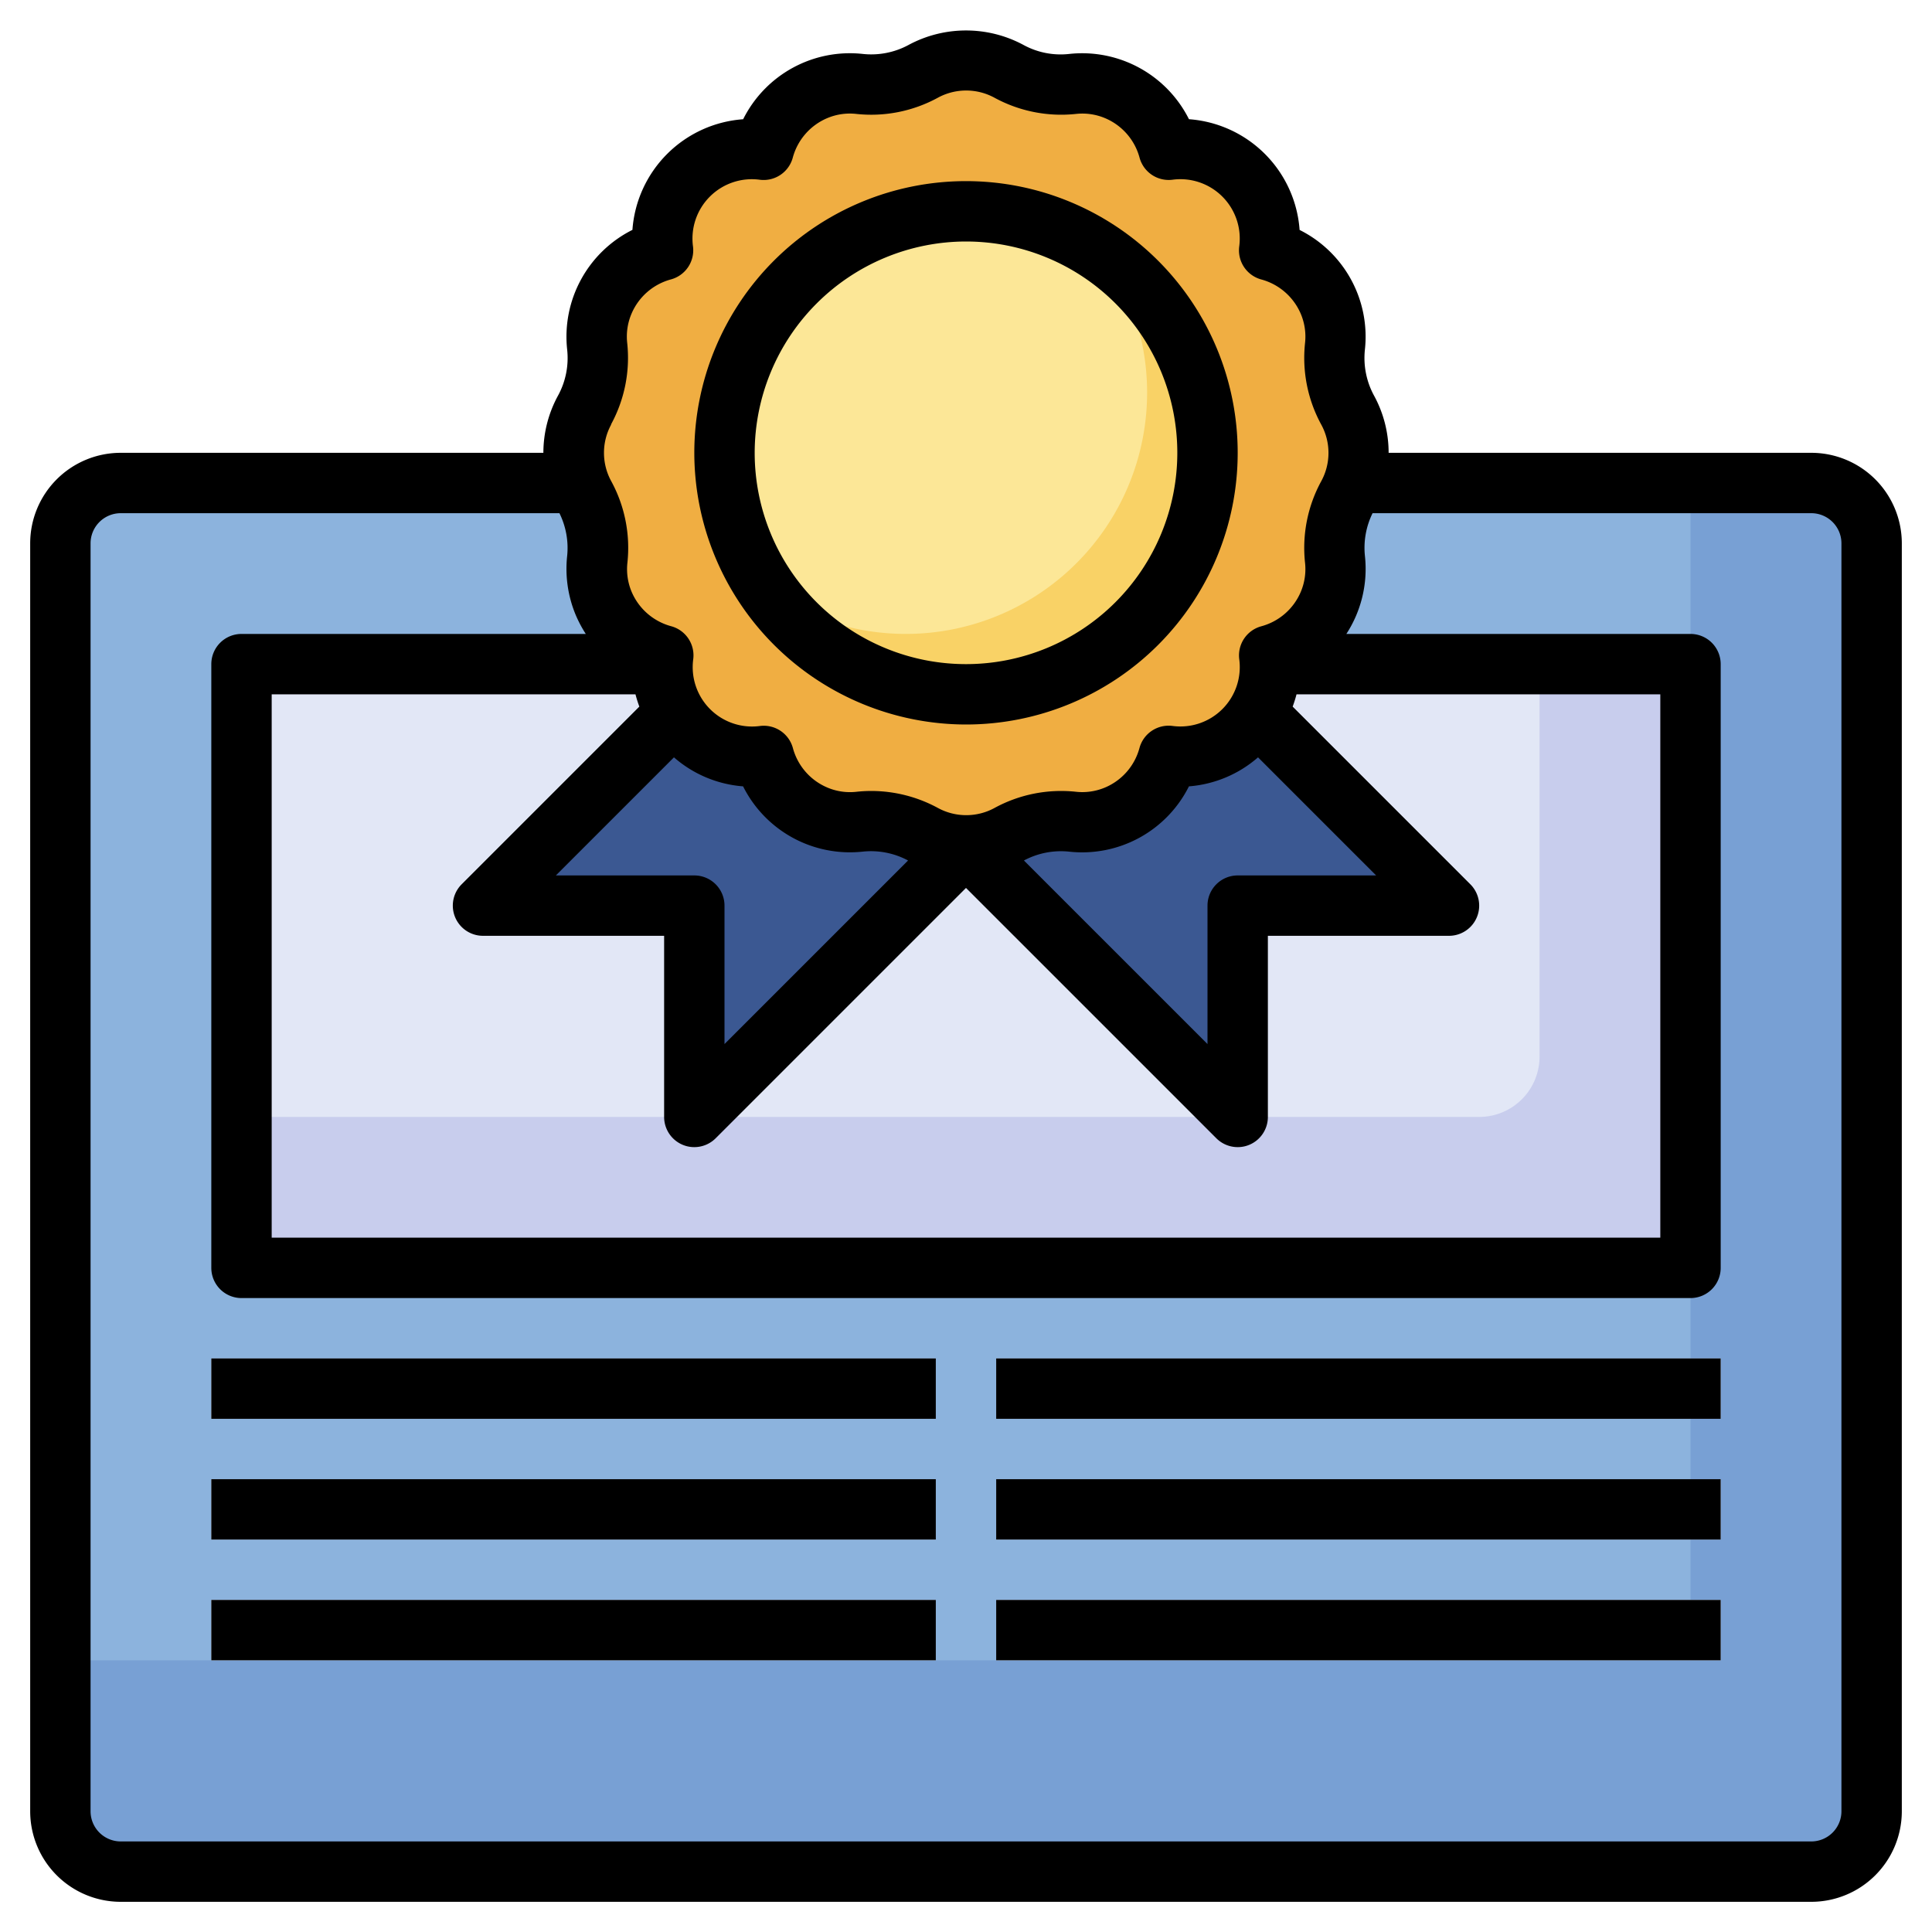 <svg height="512" viewBox="0 0 64 64" width="512" xmlns="http://www.w3.org/2000/svg"><g id="Layer_15" data-name="Layer 15"><rect fill="#78a0d4" height="46" rx="2" width="60" x="2" y="16"/><path d="m56 55v-39h-52a2 2 0 0 0 -2 2v37z" fill="#8cb3dd"/><path d="m8 22h48v20h-48z" fill="#c8cded"/><path d="m51 35v-13h-43v15h41a2 2 0 0 0 2-2z" fill="#e2e7f6"/><path d="m32 28-9 9v-7h-7l6.368-6.368a2.947 2.947 0 0 0 .44.56 2.98 2.98 0 0 0 2.485.844 2.979 2.979 0 0 0 1.73 1.973 2.93 2.93 0 0 0 1.449.208 3.589 3.589 0 0 1 2.109.419 2.929 2.929 0 0 0 1.419.364z" fill="#3b5892"/><path d="m32 28 9 9v-7h7l-6.368-6.368a2.947 2.947 0 0 1 -.44.56 2.98 2.98 0 0 1 -2.485.844 2.979 2.979 0 0 1 -1.73 1.973 2.93 2.93 0 0 1 -1.449.208 3.589 3.589 0 0 0 -2.109.419 2.929 2.929 0 0 1 -1.419.364z" fill="#3b5892"/><path d="m45 15a2.929 2.929 0 0 0 -.363-1.417 3.592 3.592 0 0 1 -.419-2.107 2.924 2.924 0 0 0 -.207-1.448 2.981 2.981 0 0 0 -1.975-1.728 2.968 2.968 0 0 0 -3.328-3.332 2.983 2.983 0 0 0 -1.731-1.973 2.93 2.93 0 0 0 -1.449-.208 3.589 3.589 0 0 1 -2.109-.419 2.948 2.948 0 0 0 -2.836 0 3.592 3.592 0 0 1 -2.107.419 2.924 2.924 0 0 0 -1.448.207 2.981 2.981 0 0 0 -1.728 1.97 2.968 2.968 0 0 0 -3.332 3.328 2.983 2.983 0 0 0 -1.973 1.731 2.93 2.93 0 0 0 -.208 1.449 3.582 3.582 0 0 1 -.42 2.109 2.951 2.951 0 0 0 0 2.836 3.592 3.592 0 0 1 .419 2.107 2.924 2.924 0 0 0 .207 1.448 2.981 2.981 0 0 0 1.971 1.728 2.968 2.968 0 0 0 3.329 3.332 2.979 2.979 0 0 0 1.73 1.973 2.93 2.93 0 0 0 1.449.208 3.589 3.589 0 0 1 2.109.419 2.948 2.948 0 0 0 2.836 0 3.592 3.592 0 0 1 2.107-.419 2.924 2.924 0 0 0 1.448-.207 2.981 2.981 0 0 0 1.728-1.97 2.968 2.968 0 0 0 3.332-3.329 2.979 2.979 0 0 0 1.973-1.73 2.933 2.933 0 0 0 .208-1.45 3.587 3.587 0 0 1 .419-2.108 2.929 2.929 0 0 0 .368-1.419z" fill="#f0ae42"/><circle cx="32" cy="15" fill="#f9d266" r="8"/><path d="m32 7a7.995 7.995 0 0 0 -6.565 12.565 7.995 7.995 0 0 0 11.13-11.13 7.96 7.96 0 0 0 -4.565-1.435z" fill="#fce797"/><g fill="#e2e7f6"><path d="m7 45h24v2h-24z"/><path d="m7 49h24v2h-24z"/><path d="m7 53h24v2h-24z"/><path d="m33 45h24v2h-24z"/><path d="m33 49h24v2h-24z"/><path d="m33 53h24v2h-24z"/></g><path d="m60 15h-14a3.952 3.952 0 0 0 -.486-1.9 2.607 2.607 0 0 1 -.3-1.517 3.951 3.951 0 0 0 -2.163-3.966 3.961 3.961 0 0 0 -3.665-3.668 3.957 3.957 0 0 0 -3.966-2.162 2.565 2.565 0 0 1 -1.519-.3 4.017 4.017 0 0 0 -3.8 0 2.6 2.6 0 0 1 -1.517.3 3.951 3.951 0 0 0 -3.966 2.163 3.961 3.961 0 0 0 -3.668 3.665 3.957 3.957 0 0 0 -2.162 3.966 2.592 2.592 0 0 1 -.3 1.519 3.962 3.962 0 0 0 -.488 1.9h-14a3 3 0 0 0 -3 3v42a3 3 0 0 0 3 3h56a3 3 0 0 0 3-3v-42a3 3 0 0 0 -3-3zm-18.326 10.088 3.912 3.912h-4.586a1 1 0 0 0 -1 1v4.586l-6.081-6.081a2.6 2.6 0 0 1 1.5-.293 3.955 3.955 0 0 0 3.966-2.163 3.945 3.945 0 0 0 2.289-.961zm-18.674 3.912h-4.586l3.912-3.912a3.937 3.937 0 0 0 2.29.961 3.957 3.957 0 0 0 3.965 2.162 2.6 2.6 0 0 1 1.5.294l-6.081 6.081v-4.586a1 1 0 0 0 -1-1zm-1.949-6a4.172 4.172 0 0 0 .128.407l-5.886 5.886a1 1 0 0 0 .707 1.707h6v6a1 1 0 0 0 .617.924.987.987 0 0 0 .383.076 1 1 0 0 0 .707-.293l8.293-8.293 8.293 8.293a1 1 0 0 0 .707.293.987.987 0 0 0 .383-.076 1 1 0 0 0 .617-.924v-6h6a1 1 0 0 0 .707-1.707l-5.886-5.886a4.172 4.172 0 0 0 .128-.407h12.051v18h-46v-18zm-.811-8.938a4.61 4.61 0 0 0 .537-2.7 1.933 1.933 0 0 1 .138-.959 1.98 1.98 0 0 1 1.317-1.149 1 1 0 0 0 .725-1.085 1.967 1.967 0 0 1 2.217-2.214 1 1 0 0 0 1.086-.726 1.981 1.981 0 0 1 1.149-1.318 1.922 1.922 0 0 1 .959-.137 4.61 4.61 0 0 0 2.7-.537 1.962 1.962 0 0 1 1.875 0 4.619 4.619 0 0 0 2.7.537 1.937 1.937 0 0 1 .959.138 1.98 1.98 0 0 1 1.149 1.317 1 1 0 0 0 1.085.725 1.967 1.967 0 0 1 2.214 2.217 1 1 0 0 0 .726 1.085 1.985 1.985 0 0 1 1.318 1.15 1.931 1.931 0 0 1 .137.959 4.616 4.616 0 0 0 .537 2.7 1.955 1.955 0 0 1 0 1.875 4.61 4.61 0 0 0 -.537 2.7 1.933 1.933 0 0 1 -.138.959 1.98 1.98 0 0 1 -1.317 1.149 1 1 0 0 0 -.725 1.085 1.967 1.967 0 0 1 -2.217 2.214 1 1 0 0 0 -1.086.726 1.978 1.978 0 0 1 -1.15 1.318 1.939 1.939 0 0 1 -.958.137 4.608 4.608 0 0 0 -2.695.537 1.962 1.962 0 0 1 -1.875 0 4.633 4.633 0 0 0 -2.21-.563 4.425 4.425 0 0 0 -.489.027 1.925 1.925 0 0 1 -.958-.138 1.98 1.98 0 0 1 -1.149-1.317 1 1 0 0 0 -1.085-.725 1.967 1.967 0 0 1 -2.214-2.217 1 1 0 0 0 -.726-1.086 1.984 1.984 0 0 1 -1.319-1.15 1.936 1.936 0 0 1 -.136-.958 4.616 4.616 0 0 0 -.537-2.7 1.955 1.955 0 0 1 0-1.875zm40.76 45.938a1 1 0 0 1 -1 1h-56a1 1 0 0 1 -1-1v-42a1 1 0 0 1 1-1h14.532a2.6 2.6 0 0 1 .256 1.415 3.967 3.967 0 0 0 .276 1.939 4.1 4.1 0 0 0 .341.646h-11.405a1 1 0 0 0 -1 1v20a1 1 0 0 0 1 1h48a1 1 0 0 0 1-1v-20a1 1 0 0 0 -1-1h-11.4a3.952 3.952 0 0 0 .615-2.582 2.6 2.6 0 0 1 .253-1.418h14.532a1 1 0 0 1 1 1z"/><path d="m32 24a9 9 0 1 0 -9-9 9.011 9.011 0 0 0 9 9zm0-16a7 7 0 1 1 -7 7 7.008 7.008 0 0 1 7-7z"/><path d="m7 45h24v2h-24z"/><path d="m7 49h24v2h-24z"/><path d="m7 53h24v2h-24z"/><path d="m33 45h24v2h-24z"/><path d="m33 49h24v2h-24z"/><path d="m33 53h24v2h-24z"/></g></svg>